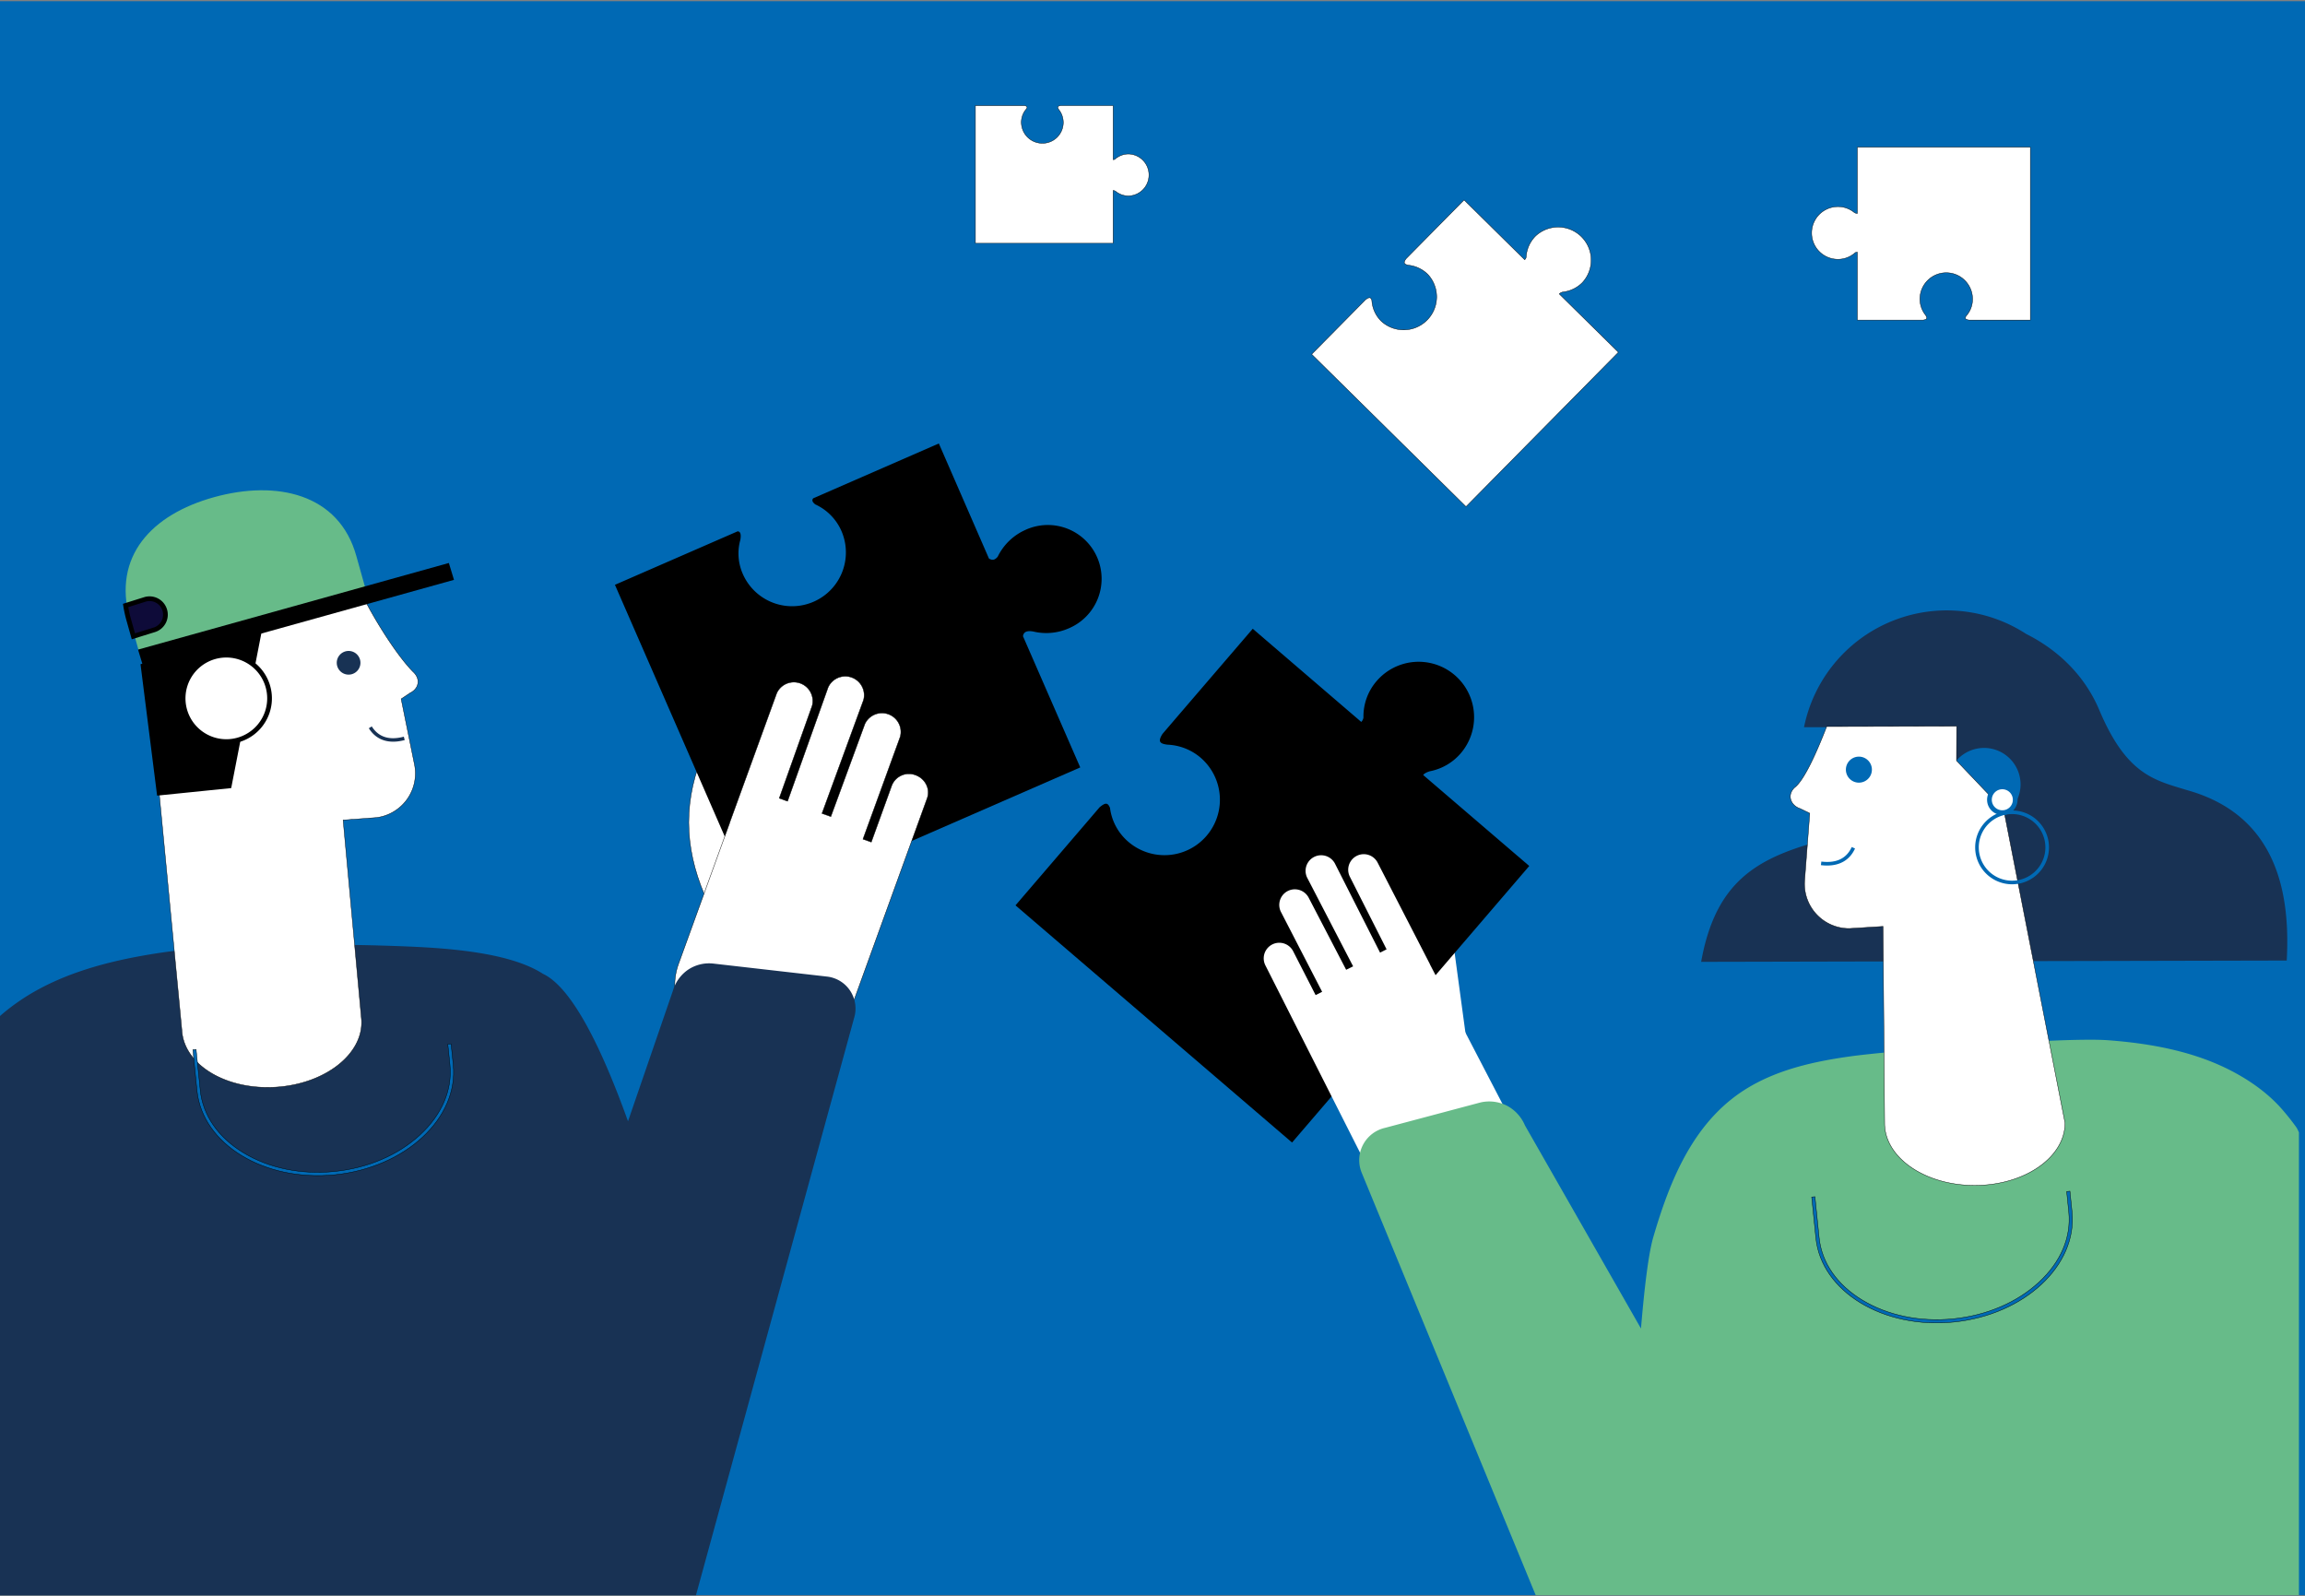 <?xml version="1.0" encoding="UTF-8"?> <svg xmlns="http://www.w3.org/2000/svg" xmlns:xlink="http://www.w3.org/1999/xlink" id="Capa_1" data-name="Capa 1" viewBox="0 0 1465.72 1015.12"><rect x="0" y="0" width="1465.72" height="1015.12" fill="#808080" stroke="none"/><defs><style>.cls-1{fill:none;}.cls-12,.cls-2{fill:#0069b4;}.cls-3{clip-path:url(#clip-path);}.cls-10,.cls-4,.cls-7,.cls-8{fill:#fff;}.cls-5{fill:#67bb89;}.cls-6{fill:#183254;}.cls-10,.cls-11,.cls-12,.cls-7,.cls-9{stroke:#000;}.cls-10,.cls-11,.cls-12,.cls-7,.cls-8,.cls-9{stroke-miterlimit:10;}.cls-12,.cls-7{stroke-width:0.25px;}.cls-8{stroke:#0069b4;}.cls-10,.cls-11,.cls-8,.cls-9{stroke-width:3px;}.cls-11{fill:#0e0b39;}</style><clipPath id="clip-path"><rect class="cls-1" y="0.78" width="1461.86" height="1013.57"></rect></clipPath></defs><rect class="cls-2" y="0.78" width="1465.72" height="1013.57"></rect><g class="cls-3"><path class="cls-4" d="M920.18,570.5c-7.72-5.43-15.27,1.39-19.15,11.94-2.69,5.25-1.19,12.83-2,19.57l3,21.53c-11.55,3.37-21.08,9.49-27.64,17.79a46.76,46.76,0,0,0-10,27.17l67.84-9Z"></path><path d="M742.37,473.52a34.66,34.66,0,0,1,21.15,8.34,35.25,35.25,0,0,1-46.1,53.35,34,34,0,0,1-11.59-21.52c-1.38-3.29-2.78-3.57-6.63-.34l-7.7,9-45.76,53.35L821.6,726.51,972.43,550.66,905,492.83c.37-.76,2.1-1.79,4.25-2.41A34.42,34.42,0,0,0,928.87,479a35.25,35.25,0,0,0-53.53-45.88A34.41,34.41,0,0,0,867,456.31a4.93,4.93,0,0,1-1.4,2.74l-69-59.23L747.5,457l-8.29,9.68C736.08,471.62,737.57,472.92,742.37,473.52Z"></path><path class="cls-4" d="M960.19,711.16l-50.94-98a.5.5,0,0,1,0-.12l-33.22-64.48a9.9,9.9,0,0,0-17.64,9l23.32,46.1-4.14,2.1L848.81,549a9.91,9.91,0,0,0-17.65,9l29.28,56.48L856,616.66l-23.92-46a9.91,9.91,0,0,0-17.65,9l26.3,51-4.14,2.11-14.4-28.12a9.91,9.91,0,0,0-17.65,9L874.7,752.48Z"></path><path class="cls-5" d="M1460,716.53a152,152,0,0,0-10.52-13c-8.65-9.3-19.28-16.72-30.52-22.57-24-12.5-51.59-17.49-78.36-19.49-28.64-2.13-138.06,6.63-163.9,10.24-27,3.76-54.47,10.19-76.13,27.62-26.84,21.6-39.81,55.07-49.23,87.21-3.17,10.8-5.75,33-7.86,58.25L969.71,715.65a25.26,25.26,0,0,0-11.47-12.56A24.85,24.85,0,0,0,941.53,701l-60.81,16.18A21.08,21.08,0,0,0,866,746l271.21,658.45,10.15-10.6,74.29-.18,371.6,9.68S1481.07,744.78,1460,716.53Z"></path><path class="cls-6" d="M1390.9,502.48c-20.72-6.36-38.59-9.57-56.07-51.18-9.51-22.39-26.73-38.32-46.4-48.18a92.61,92.61,0,0,0-141.28,59.31l22.63,0-16.49,73.46c-38,10.93-62.68,26.38-71.56,75.73l228-.51,144.37-.32C1456.29,571,1449.61,518.93,1390.9,502.48Z"></path><path class="cls-2" d="M1284.8,497.37a23.21,23.21,0,1,0-21.74,24.6A23.22,23.22,0,0,0,1284.8,497.37Z"></path><path class="cls-7" d="M1161.56,462l82.65-.2-.09,21.91,30.1,31.62L1313.12,714c.05,21.88-25.58,39.69-57.26,39.77s-57.41-17.6-57.46-39.48l-1-125.21-21.4,1.34a28.39,28.39,0,0,1-28.43-30.76l3.23-42.52-6.15-3c-5.56-1.78-8.75-8.19-3.57-13.28C1147.22,496.39,1155.37,478,1161.56,462Z"></path><path class="cls-2" d="M1190.3,488.89a8.27,8.27,0,1,1-8.76-7.74A8.26,8.26,0,0,1,1190.3,488.89Z"></path><path class="cls-2" d="M1161.89,550.38a33.38,33.38,0,0,1-4-.25l.28-2.28c9.52,1.18,16-1.93,19.33-9.24l2.09.94C1176.34,546.67,1170.27,550.36,1161.89,550.38Z"></path><path class="cls-2" d="M1279.52,562.3a23.47,23.47,0,1,1,23.41-23.53A23.49,23.49,0,0,1,1279.52,562.3Zm-.11-44.65a21.18,21.18,0,1,0,21.23,21.13A21.2,21.2,0,0,0,1279.41,517.65Z"></path><path class="cls-8" d="M1265.06,508.57a8.19,8.19,0,1,0,8.17-8.2A8.19,8.19,0,0,0,1265.06,508.57Z"></path><path class="cls-7" d="M470.3,535.45l-26.4-47.61c-10.71,31.73-6.5,61.77,9.41,92.44Z"></path><path d="M652.34,336.83A35.85,35.85,0,0,0,634.42,354c-1.68,2-3.22,2.56-5.55,1.18L597,282l-79.91,34.87c-1,1.29-.45,2.4,1.29,3.85a33.22,33.22,0,0,1,16.71,17,34.2,34.2,0,0,1-62.8,27.12,32.2,32.2,0,0,1-1.52-21.56c.56-3.23.19-5.39-1.74-5.41l-78,34,89.88,206,206-89.88-36.41-83.44c.42-3,2.85-3.61,6.46-3a35.54,35.54,0,0,0,22.63-2,34.2,34.2,0,1,0-27.19-62.76Z"></path><path class="cls-7" d="M433,644a40.44,40.44,0,0,1-1.55-31L464,523.26a.57.57,0,0,0,0-.14l29.93-82.38a12,12,0,0,1,22.52,8L495.51,507.6l5.29,1.89,25.8-72.42a12,12,0,0,1,22.53,8l-26.44,72.19,5.63,2,21.61-58.82a12,12,0,0,1,22.53,8l-23.71,65.16,5.29,1.88,13-35.9a11.69,11.69,0,0,1,15.1-6.73c6.22,2.22,9.55,8.83,7.43,14.76L533.73,661.73l-.18-.09c-8.13,15.5-21.24,21.72-40.52,16.41l-37-13.21A40.37,40.37,0,0,1,433,644Z"></path><path class="cls-6" d="M540.7,630.14A20.33,20.33,0,0,0,526,621l-72.31-8.27a24.06,24.06,0,0,0-15.91,3.73,24.54,24.54,0,0,0-9.8,13.27L399.34,713C383,667.46,364,628,345.25,619.23c-23.29-15.05-68.72-16.8-95.86-17.75-26-.91-52.17-.92-78.18-.48-28.6.49-53.14,1.76-81.33,6.84-26.35,4.75-53.17,12.55-75.72,27.44-10.54,7-20.33,15.41-27.95,25.54a154.37,154.37,0,0,0-9.09,13.95c-18,30.21-134.47,569.74-134.47,569.74l518.23-52.73s11.45-1.09,11.43-1.17l22.63-2.45L543.1,647.37A20.55,20.55,0,0,0,540.7,630.14Z"></path><path class="cls-7" d="M262.6,427.11c-8.21-8.29-20.41-26.23-30.25-44.77l-71.66,18.3-22.06,99.64-37.38,4.38,14.41,150.51c1.27,21.79,27.87,38,59.42,36.13s56.08-21,54.81-42.77l-11.7-127.1,21.32-1.56a28.32,28.32,0,0,0,23.95-34.23l-8.37-41.22,5.69-3.79C266.09,438.09,267.92,432,262.6,427.11Z"></path><polygon class="cls-9" points="91 423.45 101.21 504.28 145.76 499.75 164.63 402.85 91 423.45"></polygon><path class="cls-6" d="M214.16,422a7.53,7.53,0,1,0,7-8.06A7.54,7.54,0,0,0,214.16,422Z"></path><path class="cls-6" d="M252.52,471.49c-7.85.8-14-2.06-18-8.41l1.88-1.18c4.26,6.79,11.12,9,20.39,6.54l.56,2.15A31.9,31.9,0,0,1,252.52,471.49Z"></path><path class="cls-5" d="M232.22,373.63c-.09-.36-5.51-19.68-5.61-20-11-39.79-50.76-48.51-90.55-37.47s-64.57,37.66-53.53,77.45l5.63,20Z"></path><path class="cls-10" d="M116.52,446.1A27.48,27.48,0,1,1,146,471.48,27.48,27.48,0,0,1,116.52,446.1Z"></path><path class="cls-11" d="M104.73,387.82a10.09,10.09,0,0,0-12.64-6.65L79.87,385a77.2,77.2,0,0,0,1.87,8.7c.05.19,1.61,5.72,3.07,10.92l13.27-4.12A10.09,10.09,0,0,0,104.73,387.82Z"></path><polygon points="288.68 368.71 91.03 423.79 87.78 413.07 285.42 357.99 288.68 368.71"></polygon></g><path class="cls-7" d="M895.72,168.64a20.63,20.63,0,0,1,12.22,5.84,21,21,0,0,1-29.6,29.75,20.19,20.19,0,0,1-6-13.25c-.68-2-1.5-2.24-3.92-.48l-4.95,5-29.4,29.77,98.14,96.91L1029.13,224,991.5,186.89a4.56,4.56,0,0,1,2.63-1.25,20.5,20.5,0,0,0,12.12-6,21,21,0,0,0-29.88-29.48,20.58,20.58,0,0,0-5.91,13.43,2.87,2.87,0,0,1-.94,1.57l-38.53-38-31.53,31.92-5.33,5.41C892.07,167.25,892.9,168.09,895.72,168.64Z"></path><path class="cls-7" d="M1224.39,200.29a16.46,16.46,0,0,1-3.53-10.2,16.73,16.73,0,0,1,33.46.12,16.08,16.08,0,0,1-4.17,10.82c-.76,1.52-.42,2.11,1.93,2.5h39V93.59h-110v42.15a3.7,3.7,0,0,1-2.18-.79,16.33,16.33,0,0,0-10.17-3.54,16.73,16.73,0,0,0,0,33.46,16.35,16.35,0,0,0,10.93-4.17,2.37,2.37,0,0,1,1.41-.34v43.17h41.82C1225.65,203.14,1225.66,202.2,1224.39,200.29Z"></path><path class="cls-7" d="M673.3,69.73a13.22,13.22,0,0,1-10.51,21.38,13.35,13.35,0,0,1-13.32-13.36,12.8,12.8,0,0,1,3.32-8.62c.6-1.21.34-1.68-1.54-2h-31V154.7h87.56V121.14a2.89,2.89,0,0,1,1.74.62,13,13,0,0,0,8.1,2.82,13.33,13.33,0,0,0,0-26.65,13.06,13.06,0,0,0-8.7,3.32,1.83,1.83,0,0,1-1.13.27V67.14h-33.3C672.3,67.45,672.29,68.2,673.3,69.73Z"></path><path class="cls-12" d="M213,747c-44.91,4.56-84.26-19.39-87.72-53.41l-2.65-26.11,2.08-.21,2.65,26.1c1.62,15.84,11.39,29.94,27.53,39.7s36.76,14,57.9,11.84,40.42-10.41,54.32-23.26,20.58-28.59,19-44.43l-1.35-13.24,2.08-.21L288.2,677C291.66,711,258,742.39,213,747Z"></path><path class="cls-12" d="M1242.41,840.67c-44.91,4.57-84.26-19.39-87.72-53.41l-2.66-26.1,2.08-.21,2.66,26.1c1.61,15.84,11.39,29.94,27.53,39.69s36.76,14,57.89,11.85,40.43-10.41,54.33-23.26,20.58-28.59,19-44.43l-1.35-13.24,2.08-.21,1.35,13.24C1321,804.71,1287.31,836.1,1242.41,840.67Z"></path></svg> 